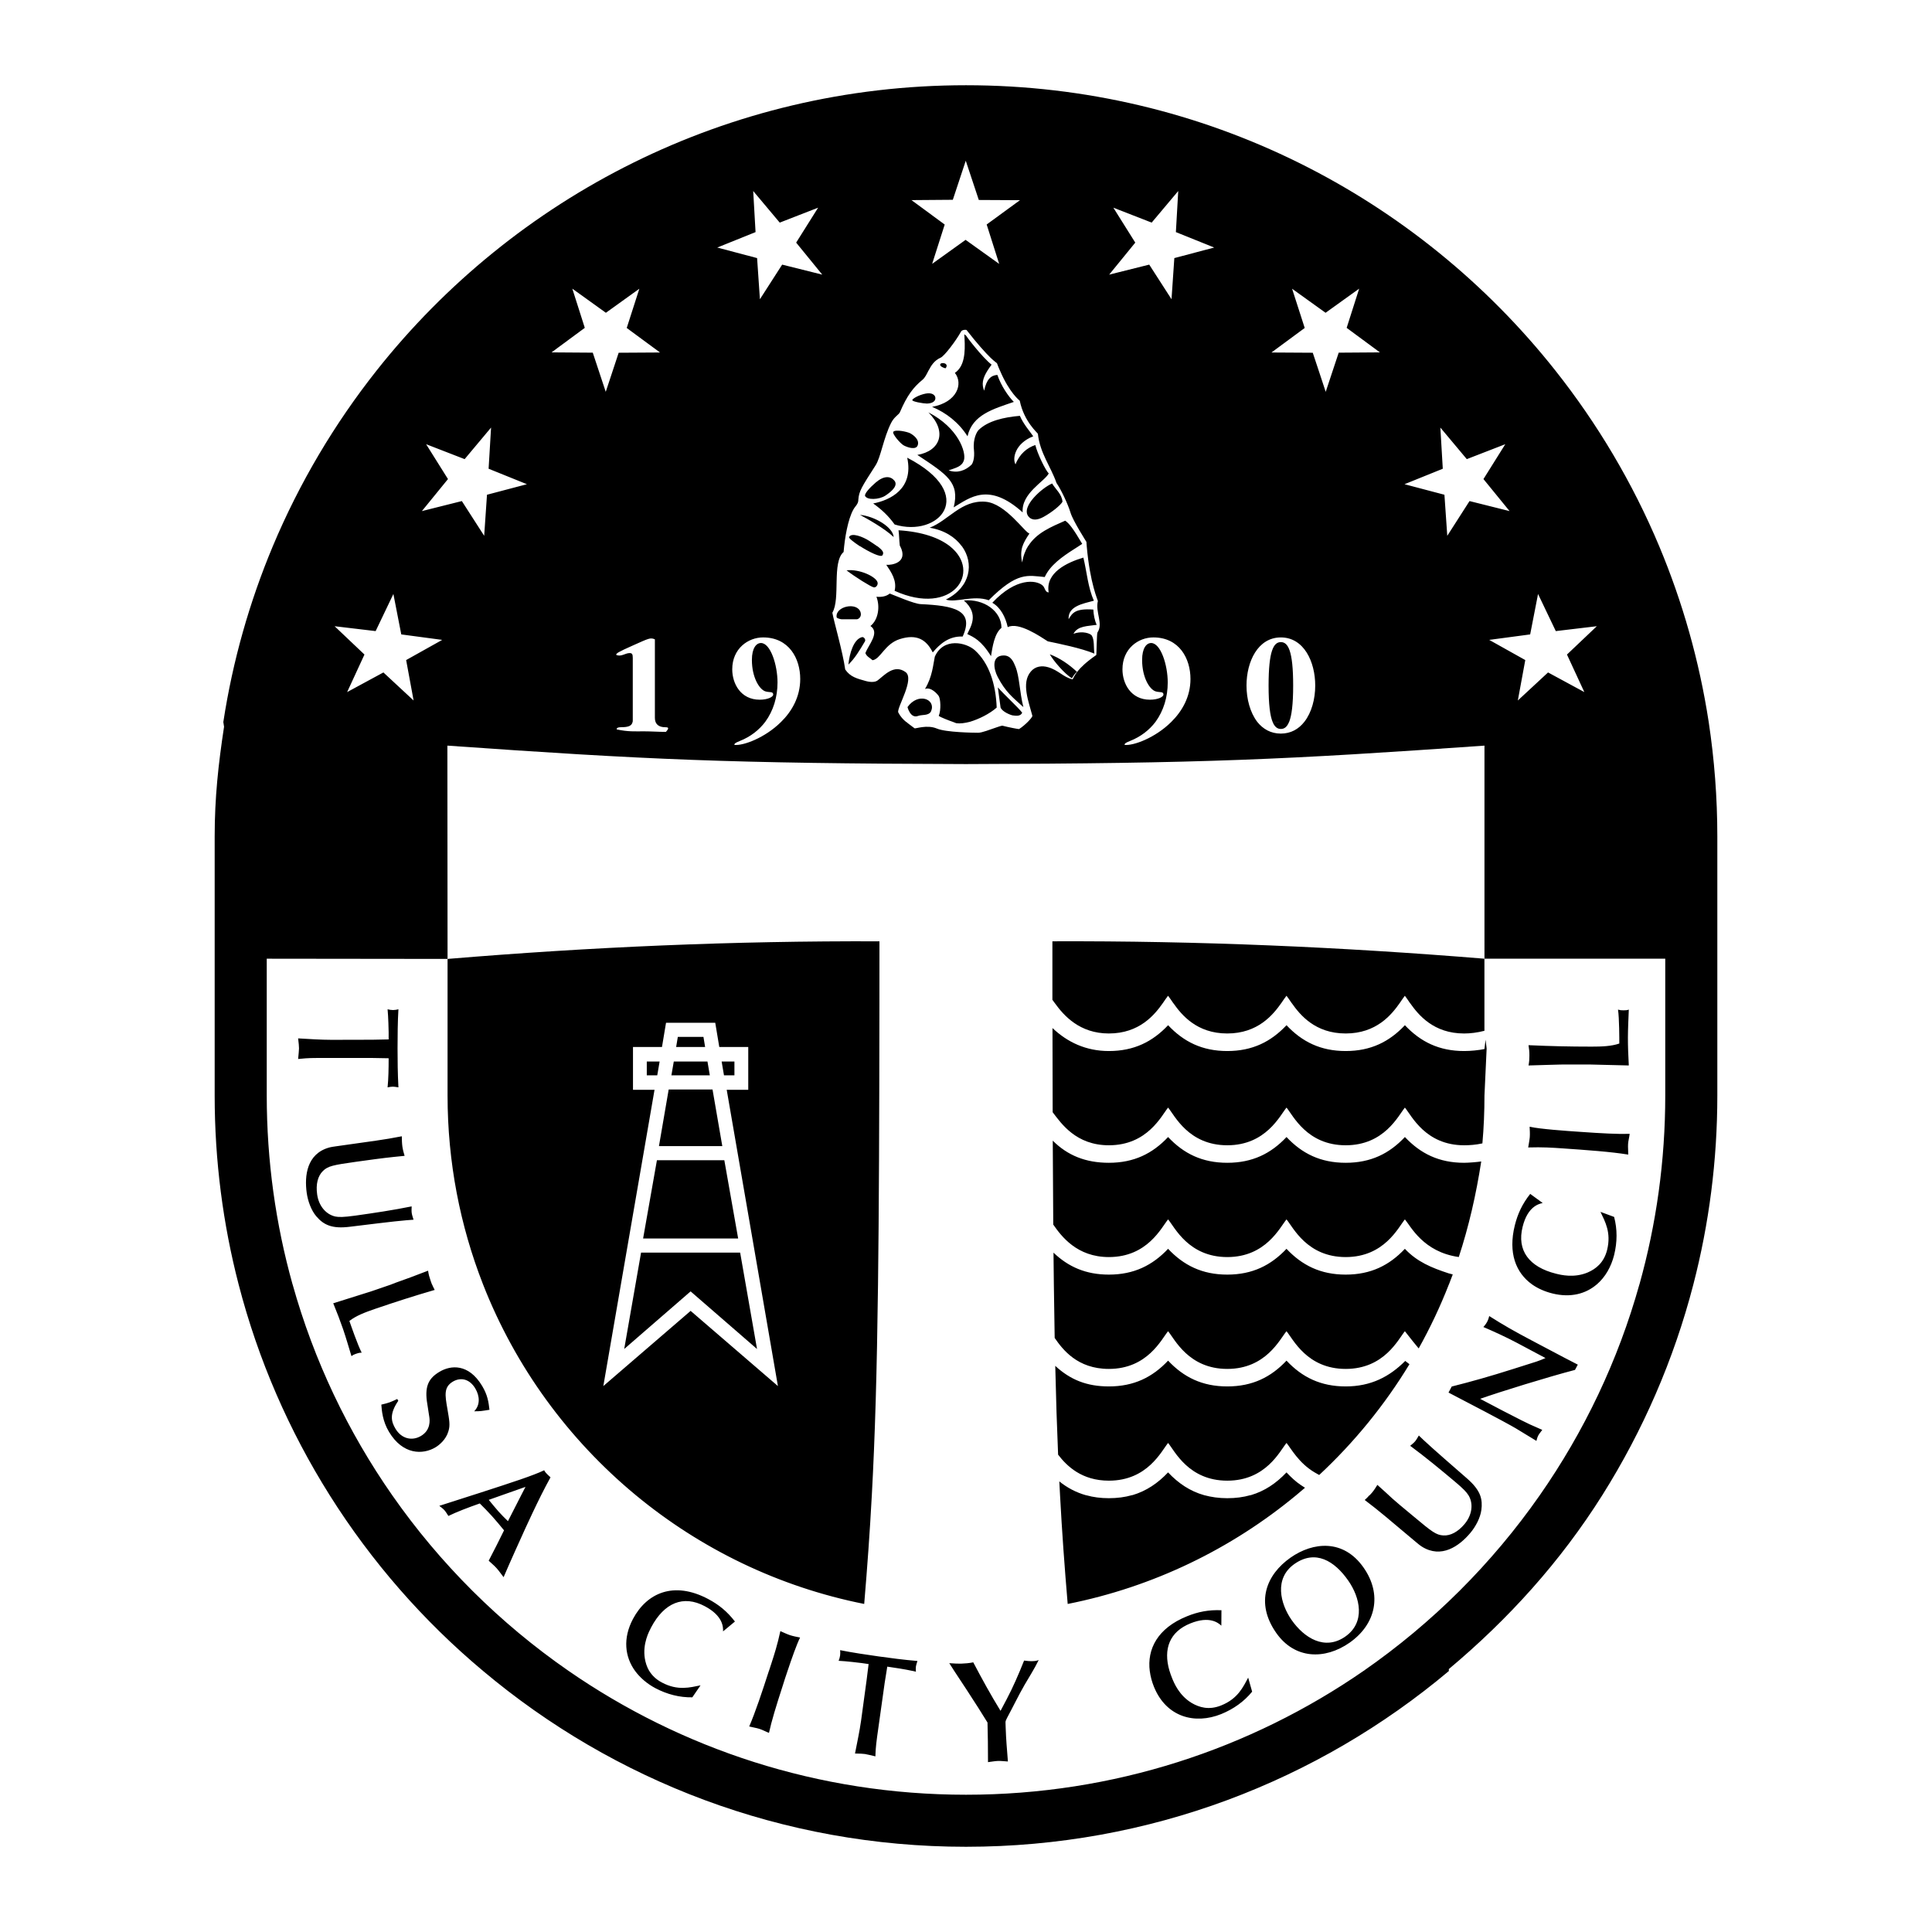 <?xml version="1.0" encoding="utf-8"?>
<!-- Generator: Adobe Illustrator 13.0.0, SVG Export Plug-In . SVG Version: 6.00 Build 14948)  -->
<!DOCTYPE svg PUBLIC "-//W3C//DTD SVG 1.0//EN" "http://www.w3.org/TR/2001/REC-SVG-20010904/DTD/svg10.dtd">
<svg version="1.0" id="Layer_1" xmlns="http://www.w3.org/2000/svg" xmlns:xlink="http://www.w3.org/1999/xlink" x="0px" y="0px"
	 width="192.756px" height="192.756px" viewBox="0 0 192.756 192.756" enable-background="new 0 0 192.756 192.756"
	 xml:space="preserve">
<g>
	<polygon fill-rule="evenodd" clip-rule="evenodd" fill="#FFFFFF" points="0,0 192.756,0 192.756,192.756 0,192.756 0,0 	"/>
	<path fill-rule="evenodd" clip-rule="evenodd" d="M128.867,161.632c-1.144-1.639-1.768-4.156,0.284-5.598
		c2.093-1.463,3.994-0.299,5.354,1.648c1.199,1.707,1.75,4.173-0.284,5.598C132.167,164.715,130.115,163.413,128.867,161.632
		L128.867,161.632z M128.762,155.402c-2.413,1.688-3.557,4.482-1.431,7.516c1.834,2.617,4.832,2.708,7.319,0.973
		c2.651-1.863,3.261-4.834,1.392-7.495C134.036,153.526,130.996,153.839,128.762,155.402L128.762,155.402z M116.681,166.706
		c-0.654-2.215,0.034-3.915,2.079-4.738c1.946-0.788,2.802-0.035,3.094,0.225l0.01-1.54c-1.279-0.053-2.332,0.155-3.439,0.604
		c-2.933,1.182-3.999,3.279-3.711,5.485h0.003c0.068,0.528,0.206,1.035,0.41,1.543c1.231,3.04,4.083,3.791,6.72,2.726
		c1.231-0.503,2.28-1.253,3.079-2.234l-0.396-1.399c-0.501,0.93-1.02,2.098-2.687,2.771c-1.23,0.498-2.198,0.196-2.945-0.241
		c-1.267-0.762-1.774-2.024-1.964-2.494c-0.099-0.242-0.18-0.477-0.249-0.705H116.681L116.681,166.706z M95.21,166.717
		c0.775,1.171,1.76,2.665,2.402,3.683l0.912,1.459c0.031,0.904,0.053,2.815,0.049,3.951c0.277-0.034,0.684-0.108,0.975-0.119
		c0.333-0.014,0.671,0.036,1.011,0.053c-0.105-1.353-0.18-2.143-0.222-3.363l-0.018-0.539c-0.007-0.134,0.078-0.295,0.168-0.471
		c0.58-1.072,1.112-2.188,1.73-3.262c0.467-0.807,1.01-1.645,1.412-2.486c-0.157,0.063-0.315,0.103-0.606,0.109
		c-0.323,0.01-0.613-0.024-0.849-0.057c-0.161,0.386-0.299,0.74-0.425,1.042c-0.641,1.508-0.953,2.16-1.925,3.974
		c-0.975-1.585-1.862-3.201-2.722-4.84c-0.42,0.091-0.845,0.115-1.192,0.13c-0.323,0.011-0.66-0.008-1.2-0.046
		C94.863,166.166,95.031,166.443,95.21,166.717L95.21,166.717z M91.013,166.702c0.126,0.015,0.251,0.057,0.368,0.084
		c0-0.023,0-0.049-0.004-0.073h-0.001c-0.007-0.19-0.016-0.316,0.005-0.452c0.017-0.12,0.074-0.302,0.151-0.544
		c-1.397-0.122-2.673-0.287-3.869-0.456c-1.111-0.153-2.714-0.396-3.843-0.624c0.018,0.175,0.021,0.365-0.004,0.54
		c-0.024,0.176-0.081,0.358-0.147,0.522c0.748,0.032,2.14,0.203,2.27,0.221l0.722,0.102l-0.087,0.695l-0.113,0.908l-0.55,4.036
		c-0.154,1.095-0.396,2.195-0.607,3.287c0.526,0.014,0.748,0.014,0.994,0.049c0.171,0.027,0.627,0.137,1.041,0.234
		c0.014-0.41,0.025-0.894,0.176-1.995l0.75-5.342l0.189-1.178l0.07-0.436C89.377,166.404,90.251,166.538,91.013,166.702
		L91.013,166.702z M78.572,166.717c0.417-1.249,0.909-2.648,1.253-3.34c-0.347-0.066-0.709-0.14-1.01-0.237
		c-0.211-0.066-0.705-0.288-0.958-0.403c-0.298,1.389-0.621,2.374-0.904,3.251c-0.08,0.246-0.159,0.485-0.238,0.729H76.71
		c-0.684,2.118-1.343,4.096-1.96,5.534c0.309,0.083,0.723,0.141,1.024,0.241c0.319,0.102,0.631,0.277,0.947,0.397
		c0.252-1.161,0.712-2.673,1.382-4.735C78.214,167.809,78.447,167.047,78.572,166.717L78.572,166.717z M63.353,166.698
		c0.498,0.678,1.196,1.284,2.03,1.729c1.172,0.617,2.424,0.94,3.69,0.915l0.82-1.195c-1.038,0.207-2.266,0.562-3.85-0.28
		c-0.607-0.319-1.003-0.73-1.267-1.161h-0.007c-0.241-0.414-0.369-0.842-0.435-1.249c-0.231-1.462,0.407-2.661,0.641-3.113
		c1.297-2.431,3.198-3.237,5.345-2.091c1.858,0.982,1.831,2.125,1.819,2.511l1.186-0.984c-0.785-1.015-1.613-1.685-2.669-2.245
		c-3.444-1.827-6.13-0.597-7.505,1.988C62.125,163.462,62.342,165.293,63.353,166.698L63.353,166.698z M140.622,136.106
		c-2.482,4.09-5.52,7.807-9.006,11.055l-0.456-0.259c-1.596-0.94-2.367-2.413-2.806-2.939c-0.659,0.796-2.048,3.764-5.909,3.764
		c-3.857,0-5.247-2.968-5.905-3.764c-0.659,0.796-2.045,3.764-5.909,3.764c-2.697,0-4.188-1.449-5.064-2.596
		c-0.116-2.719-0.211-5.618-0.284-8.859c1.504,1.393,3.156,2.052,5.349,2.052c2.507,0,4.354-0.922,5.909-2.573
		c1.55,1.651,3.398,2.573,5.905,2.573c2.508,0,4.355-0.922,5.909-2.573c1.55,1.651,3.399,2.573,5.906,2.573s4.355-0.957,5.94-2.543
		L140.622,136.106L140.622,136.106z M39.631,139.579c-0.638,0.301-0.807,0.382-1.585,0.561c0.045,0.583,0.119,1.646,0.768,2.722
		c1.375,2.291,3.37,2.298,4.644,1.533c0.35-0.215,1.038-0.747,1.284-1.61c0.182-0.6,0.094-1.059-0.109-2.243
		c-0.235-1.358-0.369-2.144,0.543-2.694c0.737-0.441,1.642-0.322,2.238,0.667c0.47,0.785,0.499,1.676-0.105,2.289
		c0.649,0.004,0.764-0.031,1.526-0.15c-0.091-0.779-0.186-1.473-0.734-2.385c-1.36-2.258-3.148-2.069-4.25-1.406
		c-1.038,0.617-1.459,1.368-1.266,2.904l0.246,1.599c0.045,0.298,0.169,1.298-0.817,1.891c-0.904,0.544-1.953,0.287-2.549-0.698
		c-0.442-0.736-0.631-1.477,0.273-2.803L39.631,139.579L39.631,139.579z M149.902,141.768c0.36,0.192,1.318,0.716,1.651,0.934
		l1.736,1.056c0.042-0.18,0.095-0.369,0.196-0.562c0.099-0.18,0.298-0.4,0.386-0.537c-1.234-0.54-1.368-0.596-2.122-0.979
		c-1.378-0.7-2.325-1.188-4.074-2.118c1.97-0.701,6.811-2.195,9.462-2.886l0.28-0.526l-1.283-0.663l-3.276-1.729
		c-1.884-0.996-2.784-1.513-4.278-2.456c-0.046,0.177-0.088,0.349-0.211,0.583c-0.126,0.231-0.252,0.375-0.372,0.512
		c1.102,0.474,2.245,0.996,3.34,1.575l2.857,1.521c-0.378,0.161-0.532,0.228-0.897,0.352L151,136.574
		c-2.351,0.746-4.155,1.255-6.162,1.761l-0.319,0.602l3.63,1.898L149.902,141.768L149.902,141.768z M146.503,149.175
		c0.012,0.014,0.022,0.031,0.032,0.048c0.474,0.817,0.344,1.926-0.418,2.835c-0.655,0.778-1.405,1.178-2.114,1.132
		c-0.708-0.038-1.129-0.354-2.903-1.841c-0.958-0.806-1.96-1.595-2.854-2.458l-0.825-0.744c-0.154,0.253-0.336,0.541-0.54,0.782
		c-0.069,0.083-0.149,0.169-0.231,0.253h-0.023c-0.151,0.179-0.312,0.33-0.468,0.473c0.597,0.445,1.487,1.154,2.056,1.632
		l3.041,2.553c0.098,0.085,0.435,0.365,0.61,0.47c1.936,1.21,3.714-0.038,4.84-1.381c0.505-0.604,0.985-1.474,1.091-2.284
		c0.069-0.519,0.049-0.989-0.123-1.457c-0.203-0.538-0.61-1.074-1.312-1.686c-1.108-0.967-3.381-2.936-4.297-3.797l-0.508-0.484
		c-0.116,0.186-0.222,0.402-0.372,0.581c-0.151,0.184-0.337,0.31-0.491,0.445c1.529,1.13,3.003,2.348,4.454,3.567
		C146.009,148.536,146.325,148.883,146.503,149.175L146.503,149.175z M120.127,149.171c0.709,0.192,1.477,0.305,2.318,0.305
		c0.843,0,1.609-0.102,2.318-0.305h0.038c1.381-0.41,2.532-1.185,3.553-2.269c0.436,0.466,0.919,0.922,1.421,1.255l0.425,0.277
		c-0.292,0.253-0.583,0.498-0.881,0.745c-6.463,5.346-14.249,9.151-22.795,10.849c-0.312-3.686-0.565-7.146-0.762-10.833
		l-0.074-1.396c0.793,0.636,1.672,1.104,2.663,1.382h0.027c0.69,0.196,1.438,0.294,2.252,0.294c0.841,0,1.609-0.102,2.318-0.305
		h0.037c1.381-0.41,2.532-1.185,3.554-2.269C117.57,147.996,118.731,148.775,120.127,149.171L120.127,149.171z M51.997,149.182
		l-1.319,2.584c-0.323-0.315-0.639-0.624-0.939-0.961c-0.34-0.379-0.643-0.771-0.976-1.164l1.294-0.459l2.371-0.835L51.997,149.182
		L51.997,149.182z M53.985,149.184c0.298-0.592,0.613-1.198,0.94-1.791c-0.481-0.428-0.562-0.562-0.631-0.704
		c-1.126,0.536-3.101,1.178-6.534,2.289l-0.641,0.204l-3.29,1.056c0.157,0.133,0.34,0.245,0.505,0.428
		c0.154,0.176,0.298,0.421,0.403,0.582c0.775-0.383,1.985-0.849,3.132-1.248c0.409,0.41,0.824,0.823,1.213,1.258
		c0.421,0.464,0.807,0.94,1.207,1.425l-0.74,1.49l-0.792,1.54c0.186,0.186,0.516,0.441,0.789,0.746
		c0.273,0.303,0.558,0.73,0.698,0.897c0.61-1.43,1.602-3.622,2.174-4.881C52.8,151.651,53.351,150.455,53.985,149.184
		L53.985,149.184z M147.899,114.076c-0.662,0.145-1.276,0.188-1.823,0.188c-3.861,0-5.247-2.966-5.909-3.759
		c-0.656,0.793-2.045,3.759-5.906,3.759s-5.247-2.966-5.906-3.759c-0.659,0.793-2.048,3.759-5.909,3.759
		c-3.857,0-5.247-2.966-5.905-3.759c-0.659,0.793-2.045,3.759-5.909,3.759c-3.269,0-4.738-2.156-5.608-3.296l-0.018-8.399
		c1.487,1.409,3.335,2.293,5.626,2.293c2.507,0,4.354-0.928,5.909-2.576c1.55,1.648,3.398,2.576,5.905,2.576
		c2.508,0,4.355-0.928,5.909-2.576c1.55,1.648,3.399,2.576,5.906,2.576s4.355-0.928,5.906-2.576
		c1.554,1.648,3.401,2.576,5.909,2.576c0.652,0,1.42-0.076,2.03-0.199l0.108-0.929l0.108,0.876l-0.217,4.687
		C148.106,110.906,148.04,112.497,147.899,114.076L147.899,114.076z M147.783,115.879c-0.508,3.293-1.237,6.478-2.24,9.535
		c-3.532-0.501-4.772-3.033-5.376-3.756c-0.656,0.789-2.045,3.76-5.906,3.76s-5.247-2.971-5.906-3.76
		c-0.659,0.789-2.048,3.76-5.909,3.76c-3.857,0-5.247-2.971-5.905-3.76c-0.659,0.789-2.045,3.76-5.909,3.76
		c-3.191,0-4.738-2.076-5.549-3.241l-0.05-8.374c1.484,1.483,3.291,2.209,5.599,2.209c2.507,0,4.354-0.919,5.909-2.57
		c1.55,1.651,3.398,2.57,5.905,2.57c2.508,0,4.355-0.919,5.909-2.57c1.55,1.651,3.399,2.57,5.906,2.57s4.355-0.919,5.906-2.57
		c1.554,1.651,3.401,2.57,5.909,2.57C146.528,116.012,147.387,115.938,147.783,115.879L147.783,115.879z M37.138,105.554
		l1.637,0.029c0,1.01-0.017,2.043-0.105,2.903c0.236-0.043,0.365-0.07,0.526-0.07c0.116,0,0.309,0.027,0.555,0.07
		c-0.073-1.402-0.087-2.684-0.087-3.89c0-1.126,0.014-2.746,0.087-3.9c-0.176,0.046-0.365,0.077-0.54,0.077
		c-0.176,0-0.365-0.031-0.541-0.077c0.074,0.744,0.105,2.146,0.105,2.28v0.726l-1.621,0.032l-4.071,0.01
		c-1.105,0-2.23-0.084-3.339-0.144c0.06,0.526,0.088,0.74,0.088,0.996c0,0.172-0.046,0.638-0.088,1.06
		c0.411-0.039,0.888-0.103,2-0.103H37.138L37.138,105.554z M40.367,115.318c-0.087-0.285-0.176-0.608-0.222-0.927
		c-0.044-0.315-0.051-0.684-0.056-1.024c-0.729,0.148-1.854,0.337-2.587,0.438l-3.932,0.555c-0.13,0.017-0.562,0.077-0.758,0.137
		c-2.195,0.631-2.451,2.791-2.21,4.521c0.109,0.778,0.432,1.722,0.961,2.34c0.74,0.869,1.593,1.248,3.301,1.041
		c1.462-0.176,4.442-0.555,5.695-0.655l0.701-0.053c-0.06-0.214-0.15-0.436-0.182-0.667c-0.035-0.231-0.007-0.46-0.007-0.662
		c-1.859,0.378-3.753,0.659-5.625,0.922c-1.189,0.164-1.645,0.157-1.981,0.091c-0.926-0.2-1.662-1.038-1.823-2.206
		c-0.144-1.013,0.062-1.837,0.572-2.335c0.501-0.498,1.017-0.6,3.313-0.923c1.241-0.175,2.627-0.364,3.731-0.48L40.367,115.318
		L40.367,115.318z M155.839,114.57c2.487,0.172,4.887,0.341,6.611,0.624c0.007-0.322-0.039-0.736-0.017-1.056
		c0.023-0.336,0.122-0.68,0.16-1.013c-1.188,0.035-2.76-0.046-4.931-0.2c-1.469-0.098-3.987-0.277-5.05-0.509
		c0.017,0.351,0.039,0.72,0.014,1.035c-0.014,0.218-0.112,0.753-0.158,1.03C153.89,114.434,154.925,114.508,155.839,114.57
		L155.839,114.57z M158.526,106.203l3.98,0.098c-0.057-1.06-0.089-1.852-0.089-2.784c0-0.789,0.06-2.041,0.089-2.788
		c-0.187,0.063-0.273,0.07-0.495,0.07c-0.336,0-0.421-0.025-0.582-0.07c0.13,0.862,0.13,2.963,0.13,3.385
		c-0.804,0.276-1.75,0.308-2.771,0.308c-2.248,0-4.082-0.045-6.288-0.144c0.06,0.361,0.088,0.653,0.088,1.021
		c0,0.361-0.015,0.635-0.088,1.003l1.894-0.057c1.302-0.041,1.448-0.041,2.087-0.041H158.526L158.526,106.203z M65.575,107.283
		H64.53v-1.375h1.281L65.575,107.283L65.575,107.283z M72.232,107.283h1.042v-1.375h-1.276L72.232,107.283L72.232,107.283z
		 M64.163,123.563l1.378-7.805h6.726l1.379,7.805H64.163L64.163,123.563z M65.744,114.347l0.971-5.65h4.374l0.975,5.65H65.744
		L65.744,114.347z M66.986,107.283l0.238-1.375h3.36l0.235,1.375H66.986L66.986,107.283z M67.627,103.45l-0.168,1.006h2.89
		l-0.166-1.006H67.627L67.627,103.45z M152.834,128.132c0.585,0.418,1.28,0.723,2.048,0.916c1.815,0.451,3.336,0.04,4.436-0.909
		h0.004c0.832-0.719,1.421-1.738,1.719-2.925c0.319-1.287,0.326-2.577,0-3.801l-1.36-0.505c0.449,0.954,1.09,2.062,0.66,3.801
		c-0.323,1.287-1.137,1.898-1.926,2.241c-1.365,0.579-2.68,0.249-3.178,0.126c-2.673-0.666-3.918-2.314-3.325-4.678
		c0.505-2.037,1.621-2.287,2.003-2.374l-1.245-0.909c-0.792,1.003-1.245,1.976-1.536,3.136
		C150.449,125.012,151.245,126.985,152.834,128.132L152.834,128.132z M105.143,128.139c-0.015-1.02-0.025-2.072-0.035-3.163
		c1.472,1.41,3.219,2.192,5.523,2.192c2.507,0,4.354-0.926,5.909-2.574c1.55,1.648,3.398,2.574,5.905,2.574
		c2.508,0,4.355-0.926,5.909-2.574c1.55,1.648,3.399,2.574,5.906,2.574s4.355-0.926,5.906-2.574
		c1.213,1.295,2.672,1.894,4.355,2.444l0.421,0.112c-0.123,0.336-0.252,0.669-0.383,1h-0.005c-0.862,2.208-1.87,4.337-3.011,6.382
		c-0.811-0.968-1.153-1.451-1.378-1.718c-0.656,0.789-2.045,3.763-5.906,3.763s-5.247-2.974-5.906-3.763
		c-0.659,0.789-2.048,3.763-5.909,3.763c-3.857,0-5.247-2.974-5.905-3.763c-0.659,0.789-2.045,3.763-5.909,3.763
		c-3.149,0-4.612-1.946-5.405-3.09C105.195,131.8,105.167,130.022,105.143,128.139L105.143,128.139z M63.959,124.973h9.886
		l1.683,9.616l-6.625-5.748l-6.625,5.748L63.959,124.973L63.959,124.973z M65.302,108.731h-2.149v-4.275h2.893l0.404-2.416h4.91
		l0.403,2.416h2.89v4.275h-2.149l5.109,29.558l-8.708-7.502l-8.711,7.502L65.302,108.731L65.302,108.731z M139.648,100.078
		c-0.817,1.162-2.326,3.032-5.388,3.032c-3.054,0-4.559-1.86-5.38-3.027h-0.007c-0.214-0.312-0.382-0.571-0.52-0.736
		c-0.136,0.165-0.305,0.424-0.519,0.731c-0.82,1.162-2.328,3.032-5.391,3.032c-3.054,0-4.558-1.86-5.38-3.027h-0.007
		c-0.214-0.312-0.382-0.571-0.519-0.736c-0.137,0.165-0.306,0.424-0.52,0.731c-0.821,1.162-2.325,3.032-5.39,3.032
		c-2.915,0-4.492-1.786-5.377-3.015c-0.091-0.114-0.176-0.233-0.252-0.342v-5.839c14.655-0.053,28.771,0.567,43.104,1.736v4.433
		v2.76c-0.723,0.186-1.41,0.268-2.03,0.268c-3.055,0-4.559-1.86-5.384-3.027h-0.007c-0.214-0.312-0.383-0.571-0.519-0.736
		C140.029,99.512,139.861,99.771,139.648,100.078L139.648,100.078z M48.188,128.132c3.233,8.26,8.529,15.487,15.256,21.05
		c6.463,5.341,14.242,9.143,22.777,10.844c0.311-3.687,0.561-7.152,0.76-10.844h0.001c0.319-5.87,0.508-12.292,0.618-21.041
		c0.094-7.351,0.129-16.355,0.14-28.058c0-2.056,0.003-4.113,0.003-6.168c-14.648-0.053-28.764,0.567-43.09,1.757v4.412v9.214
		C44.653,115.942,45.904,122.29,48.188,128.132L48.188,128.132z M99.916,62.639c-0.705,0.579-0.887,1.866-1.045,2.826
		c-0.968-1.578-1.736-1.901-2.364-2.206c0.298-0.683,1.235-1.967-0.343-3.349C98.159,59.724,99.916,60.97,99.916,62.639
		L99.916,62.639z M87.558,58.121c0.052,0.236-0.155,0.526-0.39,0.478c-0.28-0.053-1.883-1.056-2.708-1.697
		C85.769,56.75,87.435,57.547,87.558,58.121L87.558,58.121z M85.864,61.103c0.126,0.448-0.222,0.684-0.394,0.684h-1.49
		c-0.042,0-0.484-0.074-0.508-0.204C83.3,60.492,85.552,60.005,85.864,61.103L85.864,61.103z M86.296,63.989
		c-0.527,0.891-1.007,1.698-1.652,2.318c0.115-1.125,0.523-2.518,1.347-2.739C86.2,63.515,86.397,63.82,86.296,63.989L86.296,63.989
		z M92.902,70.939c-0.204,0.498-0.936,0.344-1.287,0.484c-0.79,0.312-1.073-0.877-1.073-0.877
		C91.598,69.05,93.387,69.75,92.902,70.939L92.902,70.939z M108.088,55.632c0.347,1.419,0.456,2.994,1.052,4.299
		c-1.077,0.297-2.602,0.533-2.525,1.848c0.369-0.61,0.646-1.091,2.467-0.964c0.023,0.505,0.129,1.09,0.336,1.525
		c-0.894,0.137-1.904,0.091-2.318,0.895c0.927-0.337,1.694-0.014,1.817,0.161c0.287,0.427,0.182,1.192,0.27,1.813
		c-1.354-0.551-3.434-0.969-4.649-1.224c-0.706-0.449-2.915-1.981-3.996-1.414c-0.228-1.038-0.732-1.974-1.539-2.434
		c2.396-2.557,4.381-2.266,5.001-1.739c0.284,0.231,0.231,0.684,0.624,0.708C104.279,57.129,106.488,56.108,108.088,55.632
		L108.088,55.632z M91.854,60.274c3.289,0.155,5.408,0.576,4.191,3.234c-1.375-0.063-2.297,0.765-2.984,1.585
		c-0.631-1.266-1.582-1.872-3.29-1.33c-1.505,0.477-1.916,1.997-2.718,2.108c-0.232-0.228-0.576-0.344-0.713-0.711
		c0.302-0.825,1.477-2.042,0.505-2.704c0.783-0.617,0.976-1.93,0.597-2.918c0.551,0.049,0.985-0.042,1.329-0.319
		C89.326,59.427,91.181,60.24,91.854,60.274L91.854,60.274z M107.449,67.03c-0.225,0.188-0.322,0.351-0.512,0.638
		c-0.736-0.45-1.827-1.729-2.199-2.389C105.724,65.644,106.667,66.293,107.449,67.03L107.449,67.03z M101.302,66.482
		c0.418,1.003,0.418,2.568,0.8,4.065c-1.077-0.985-1.771-1.49-2.561-3.009c-0.417-0.795-0.642-2.143,0.606-2.143
		C100.884,65.395,101.141,66.1,101.302,66.482L101.302,66.482z M101.985,71.104c-0.161,0.365-0.562,0.323-0.943,0.273
		c-0.189-0.028-1.027-0.343-1.214-0.781l-0.273-2.017C100.215,69.334,101.526,70.519,101.985,71.104L101.985,71.104z M39.248,59.262
		l-1.771,3.703l-4.093-0.487l2.978,2.826l-1.729,3.746l3.619-1.96l3.013,2.798l-0.744-4.033l3.598-2.013l-4.084-0.546L39.248,59.262
		L39.248,59.262z M153.451,59.262l1.771,3.703l4.093-0.487l-2.978,2.826l1.732,3.746l-3.619-1.96l-3.016,2.798l0.743-4.033
		l-3.598-2.013l4.086-0.546L153.451,59.262L153.451,59.262z M126.97,72.027c-0.252-0.606-0.403-1.726-0.403-3.629
		c0-3.489,0.505-4.335,1.224-4.335s1.228,0.846,1.228,4.335c0,1.904-0.154,3.023-0.406,3.639h-0.005
		c-0.21,0.519-0.492,0.691-0.816,0.691c-0.326,0-0.606-0.175-0.82-0.691l0.821-0.004L126.97,72.027L126.97,72.027z M125.441,72.027
		c-0.72-0.943-1.077-2.293-1.077-3.629c0-2.382,1.13-4.802,3.426-4.802c2.298,0,3.43,2.42,3.43,4.802
		c0,1.336-0.356,2.686-1.079,3.611c-0.562,0.723-1.344,1.182-2.351,1.182C126.784,73.191,126.006,72.732,125.441,72.027
		L125.441,72.027z M115.281,72.027c0.817-1.118,1.224-2.49,1.224-3.938c0-1.75-0.705-3.935-1.655-3.935
		c-0.459,0-0.901,0.494-0.901,1.69c0,1.75,0.746,2.946,1.347,3.135c0.428,0.13,0.781-0.017,0.781,0.319
		c0,0.235-0.55,0.512-1.35,0.512c-1.896,0-2.739-1.603-2.739-3.033c0-2.073,1.593-3.182,3.079-3.182
		c2.589,0,3.707,2.105,3.707,4.146c0,1.779-0.834,3.223-1.929,4.3c-1.596,1.575-3.746,2.371-4.644,2.279
		c0-0.133,0.074-0.207,0.551-0.396C113.826,73.496,114.671,72.83,115.281,72.027L115.281,72.027z M77.913,72.041
		c1.091-1.062,1.926-2.521,1.926-4.3c0-2.041-1.119-4.146-3.707-4.146c-1.483,0-3.076,1.109-3.076,3.182
		c0,1.43,0.842,3.033,2.743,3.033c0.792,0,1.343-0.276,1.343-0.512c0-0.336-0.351-0.189-0.778-0.319
		c-0.596-0.189-1.347-1.385-1.347-3.135c0-1.196,0.445-1.69,0.904-1.69c0.948,0,1.652,2.185,1.652,3.935
		c0,1.448-0.411,2.82-1.224,3.929c-0.614,0.813-1.456,1.479-2.529,1.907c-0.473,0.19-0.551,0.263-0.551,0.396
		C74.171,74.412,76.318,73.616,77.913,72.041L77.913,72.041z M65.407,72.031c-0.046-0.112-0.069-0.25-0.069-0.41v-7.835
		c-0.46-0.19-0.569-0.112-2.175,0.603c-1.501,0.667-1.687,0.796-1.687,0.943c0.477,0.236,0.906-0.175,1.337-0.175
		c0.242,0,0.319,0.101,0.319,0.47v6.239c0,0.067-0.004,0.129-0.018,0.182h-0.006c-0.088,0.389-0.454,0.505-1.124,0.505
		c-0.291,0-0.459,0.042-0.459,0.218c1.118,0.249,1.896,0.193,2.693,0.193c0.737,0,1.487,0.056,2.22,0.056
		c0.383-0.424,0.218-0.466-0.076-0.466C65.891,72.553,65.551,72.388,65.407,72.031L65.407,72.031z M95.111,72.038
		c-0.452-0.155-1.255-0.467-1.451-0.614c0.252-0.618,0.172-1.704,0-1.975c-0.141-0.214-0.778-0.947-1.375-0.709
		c0.75-1.23,0.82-2.482,0.979-3.216c0.859-1.957,3.128-1.434,4.001-0.645c1.414,1.283,2.084,3.353,2.175,5.717
		c-0.715,0.627-1.76,1.146-2.676,1.42c-0.512,0.132-0.985,0.192-1.336,0.139C95.414,72.156,95.288,72.114,95.111,72.038
		L95.111,72.038z M89.161,53.583c-0.895-0.866-2.753-1.89-3.36-2.213C87.242,51.497,89.097,52.587,89.161,53.583L89.161,53.583z
		 M86.312,49.483c0.193,0.417,1.375,0.383,2.017-0.031c0.733-0.481,1.284-1.053,0.897-1.508c-0.382-0.449-1.028-0.512-1.855,0.196
		C86.751,48.673,86.218,49.274,86.312,49.483L86.312,49.483z M89.129,43.076c-0.158,0.193,0.732,1.217,1.059,1.375
		c0.449,0.228,1.218,0.449,1.375-0.032c0.193-0.572-0.448-1.02-0.737-1.182C90.539,43.076,89.347,42.817,89.129,43.076
		L89.129,43.076z M91.019,39.906c-0.062,0.161,1.123,0.357,1.441,0.357c0.319,0,0.863-0.098,0.863-0.547
		c0-0.291-0.322-0.572-0.958-0.449C91.692,39.397,91.082,39.745,91.019,39.906L91.019,39.906z M94.645,46.928
		c0.863,0.312,1.663,0.023,2.27-0.551c0.122-0.12,0.35-0.61,0.255-1.508c-0.12-1.122,0.319-1.817,0.457-1.958
		c0.922-0.918,2.524-1.286,4.127-1.423c0.348,0.828,1.052,1.62,1.333,2.041c-1.823,0.705-2.104,2.238-1.768,2.798
		c0.394-1.031,1.172-1.669,1.975-1.925c0.217,0.884,1.017,2.518,1.339,2.837c-0.432,0.809-2.753,1.984-2.602,3.882
		c-3.392-3.048-5.247-1.48-6.881-0.502c0.614-2.482-0.639-3.251-3.627-5.232c2.284-0.39,3.023-2.312,1.105-4.244
		c3.001,1.551,3.77,3.98,3.549,4.752C95.988,46.556,95.378,46.664,94.645,46.928L94.645,46.928z M89.258,52.328
		c-0.621-0.87-1.312-1.504-2.139-2.097c1.697-0.33,4.064-1.455,3.394-4.566C97.683,49.382,93.614,53.675,89.258,52.328
		L89.258,52.328z M104.973,48.239c0.327,0.565,0.966,1.045,1.032,1.816c-0.189,0.354-1.056,1.056-1.884,1.512
		c-0.585,0.322-1.146,0.407-1.511-0.039C101.807,50.532,104.045,48.613,104.973,48.239L104.973,48.239z M48.994,42.659l-2.637,3.149
		l-3.843-1.49l2.181,3.479l-2.603,3.195l3.987-1l2.228,3.465l0.28-4.096l3.983-1.051l-3.822-1.544L48.994,42.659L48.994,42.659z
		 M143.705,42.659l2.637,3.149l3.841-1.49l-2.178,3.479l2.605,3.195l-3.995-1l-2.22,3.465l-0.284-4.096l-3.983-1.051l3.819-1.544
		L143.705,42.659L143.705,42.659z M107.222,54.75c-1.315,0.83-2.464,1.67-2.988,2.82c-1.715-0.15-2.707-0.564-5.59,2.315
		c-1.568-0.543-3.296,0.288-4.271-0.066c2.481-1.251,2.83-3.631,1.593-5.328h-0.012c-0.656-0.902-1.747-1.6-3.202-1.841
		c1.869-0.711,3.153-2.784,5.573-2.591c2.017,0.161,3.967,3.135,4.385,3.166c-0.257,0.39-0.537,0.793-0.695,1.288h-0.008
		c-0.136,0.454-0.176,0.966-0.021,1.609c0.099-0.655,0.309-1.199,0.593-1.651h0.013c0.833-1.324,2.309-1.911,3.684-2.522
		c0.376,0.252,0.789,0.769,1.698,2.315C107.716,54.423,107.479,54.588,107.222,54.75L107.222,54.75z M89.816,54.505
		c-0.014-0.013-0.028-0.034-0.042-0.062c-0.062-0.512-0.062-1.087-0.129-1.537c2.408,0.148,4.075,0.772,5.113,1.583
		c3.282,2.576,0.27,7.068-5.503,4.456c0.253-1.01-0.344-1.876-0.828-2.591C88.971,56.396,90.651,56.147,89.816,54.505L89.816,54.505
		z M85.78,54.492c-0.625-0.414-1.119-0.803-1.067-0.909c0.222-0.48,1.375-0.035,2.017,0.383c0.314,0.205,0.573,0.377,0.779,0.526
		h0.02c0.534,0.404,0.698,0.635,0.512,0.912c-0.162,0.244-1.329-0.335-2.236-0.912H85.78L85.78,54.492z M93.804,36.353
		c-0.063,0.193,0.386,0.386,0.542,0.386C94.733,36.227,93.892,36.094,93.804,36.353L93.804,36.353z M101.762,19.972l-4.107-0.021
		l-1.301-3.914l-1.291,3.896l-4.124,0.032l3.314,2.438l-1.251,3.92l3.335-2.392l3.352,2.399l-1.249-3.932L101.762,19.972
		L101.762,19.972z M81.624,20.72l-3.83,1.49l-2.647-3.153l0.235,4.1l-3.822,1.54l3.976,1.052l0.281,4.106l2.22-3.454l4.001,1
		l-2.605-3.195L81.624,20.72L81.624,20.72z M111.079,20.72l3.823,1.49l2.651-3.153l-0.235,4.1l3.823,1.54l-3.978,1.052l-0.28,4.106
		l-2.224-3.454l-3.998,1l2.605-3.195L111.079,20.72L111.079,20.72z M95.55,36.963c0.821-0.817,0.736-2.434,0.656-3.618l0.197,0.157
		c0.031,0.099,1.568,2.116,2.528,2.883c-0.151,0.204-0.284,0.393-0.396,0.569c-0.521,0.824-0.606,1.392-0.343,2.027
		c0.225-1.123,0.673-1.54,1.318-1.575c0.364,1.077,1.098,2.153,1.641,2.693c-2.052,0.705-4.138,1.281-4.621,3.43
		c-0.874-1.375-2.116-2.342-3.535-2.936c2.514-0.462,3.121-2.317,2.272-3.394C95.371,37.132,95.466,37.058,95.55,36.963
		L95.55,36.963z M61.725,35.193l4.125-0.025l-3.321-2.447l1.259-3.914l-3.338,2.399L57.1,28.8l1.245,3.91l-3.317,2.447l4.113,0.029
		l1.294,3.907L61.725,35.193L61.725,35.193z M132.974,36.957l0.589-1.771l4.11-0.029l-3.317-2.447l1.248-3.91l-3.352,2.406
		l-3.34-2.399l1.26,3.914l-3.318,2.447l4.121,0.025l0.586,1.764l0.705,2.136L132.974,36.957L132.974,36.957z M144.55,166.722v-0.198
		c5.966-4.999,11.139-10.725,15.306-17.34c4.043-6.423,7.14-13.5,9.093-21.045c1.558-6.018,2.389-12.334,2.389-18.842v-9.214v-16.62
		c0-3.882-0.295-7.694-0.862-11.437c-0.937-6.102-2.613-11.98-4.935-17.526c-2.655-6.329-6.159-12.224-10.367-17.538
		C141.446,19.625,120.208,8.504,96.378,8.504c-23.834,0-45.069,11.121-58.799,28.457c-4.206,5.316-7.708,11.212-10.363,17.541
		c-2.322,5.546-3.999,11.424-4.935,17.535l0.073,0.47c-0.569,3.733-0.936,7.075-0.936,10.957v16.62v9.221
		c0,6.508,0.831,12.824,2.389,18.838c1.954,7.549,5.05,14.626,9.093,21.045c4.167,6.62,9.34,12.54,15.305,17.53
		c13.029,10.949,29.831,17.535,48.173,17.535S131.525,177.666,144.55,166.722L144.55,166.722z M136.042,166.706
		c-11.264,7.785-24.932,12.355-39.664,12.355c-14.737,0-28.404-4.57-39.665-12.366c-6.853-4.744-12.815-10.683-17.584-17.518
		c-4.411-6.323-7.806-13.411-9.938-21.039h-0.004c-1.677-5.996-2.574-12.311-2.574-18.842v-9.214V95.65l18.04,0.021l-0.018-21.28
		c19.888,1.396,27.87,1.774,51.731,1.841c23.859-0.066,31.855-0.445,51.74-1.841V95.65h18.037v4.433v9.214
		c0,6.531-0.897,12.846-2.574,18.842h-0.004c-2.133,7.628-5.527,14.716-9.939,21.039
		C148.857,156.013,142.895,161.951,136.042,166.706L136.042,166.706z M84.223,54.49c0.157-1.425,0.528-3.239,1.125-3.958
		c0.319-0.386,0.281-0.593,0.288-0.67c0.063-0.862,0.319-1.249,1.722-3.437c0.523-0.82,0.775-2.679,1.544-4.219
		c0.329-0.652,0.778-0.827,0.883-1.08c0.719-1.673,1.325-2.47,2.252-3.234c0.252-0.211,0.413-0.55,0.6-0.922h0.007
		c0.252-0.48,0.558-1,1.203-1.284c0.375-0.161,1.522-1.673,2.037-2.603c0.105-0.196,0.509-0.207,0.558-0.147
		c1.035,1.329,1.866,2.251,2.402,2.771c0.368,0.355,0.618,0.512,0.625,0.533c0.095,0.26,0.192,0.505,0.291,0.716
		c0.965,2.272,1.975,3.009,1.981,3.023c0.435,2.115,1.803,3.223,1.81,3.304c0.206,1.933,1.287,3.258,1.858,4.907
		c0.467,0.676,1.14,2.104,1.396,2.953c0.248,0.831,1.585,2.904,1.588,2.922c0.011,0.14,0.021,0.294,0.032,0.427
		c0.322,3.725,1.122,5.418,1.111,5.468c-0.271,1.143,0.562,2.259-0.042,3.142c-0.073,0.109-0.091,2.23-0.116,2.248
		c-2.002,1.389-2.19,2.153-2.363,2.43c-0.915-0.204-1.413-0.916-2.435-1.209c-0.624-0.186-1.29-0.105-1.738,0.435
		c-0.969,1.143-0.208,2.995,0.157,4.405c0.021,0.078-0.175,0.326-0.441,0.599c-0.271,0.271-0.614,0.562-0.888,0.73
		c-0.028,0.014-1.048-0.175-1.655-0.337c-0.062-0.014-0.452,0.119-0.484,0.13c-0.813,0.27-1.539,0.574-1.946,0.574
		c-0.407,0-3.201-0.035-4.103-0.416c-1-0.422-2.15,0.038-2.238-0.032c-0.308-0.238-0.579-0.42-0.82-0.631h-0.018
		c-0.306-0.25-0.564-0.525-0.796-0.968c-0.094-0.544,1.662-3.321,0.741-4.004c-1.147-0.839-2.14,0.343-2.792,0.831
		c-0.256,0.193-0.72,0.186-1.189,0.056c-0.877-0.246-1.53-0.404-2.042-1.147c-0.241-1.756-1.143-4.835-1.283-5.664
		c0.831-1.407-0.067-5.025,1.122-6.06C84.18,54.892,84.198,54.695,84.223,54.49L84.223,54.49z M38.979,128.171l-1.93,0.663
		l-3.801,1.195c0.404,0.992,0.688,1.729,0.993,2.613c0.255,0.739,0.606,1.946,0.824,2.658c0.161-0.115,0.239-0.161,0.441-0.228
		c0.319-0.109,0.414-0.112,0.579-0.119c-0.403-0.776-1.087-2.761-1.227-3.161c0.666-0.521,1.557-0.858,2.521-1.191
		c2.125-0.726,3.879-1.288,5.991-1.905c-0.105-0.206-0.197-0.386-0.277-0.574h-0.007c-0.044-0.128-0.087-0.241-0.13-0.365
		c-0.119-0.347-0.196-0.614-0.246-0.981l-1.771,0.673C40.332,127.68,39.579,127.923,38.979,128.171L38.979,128.171z"/>
</g>
</svg>
